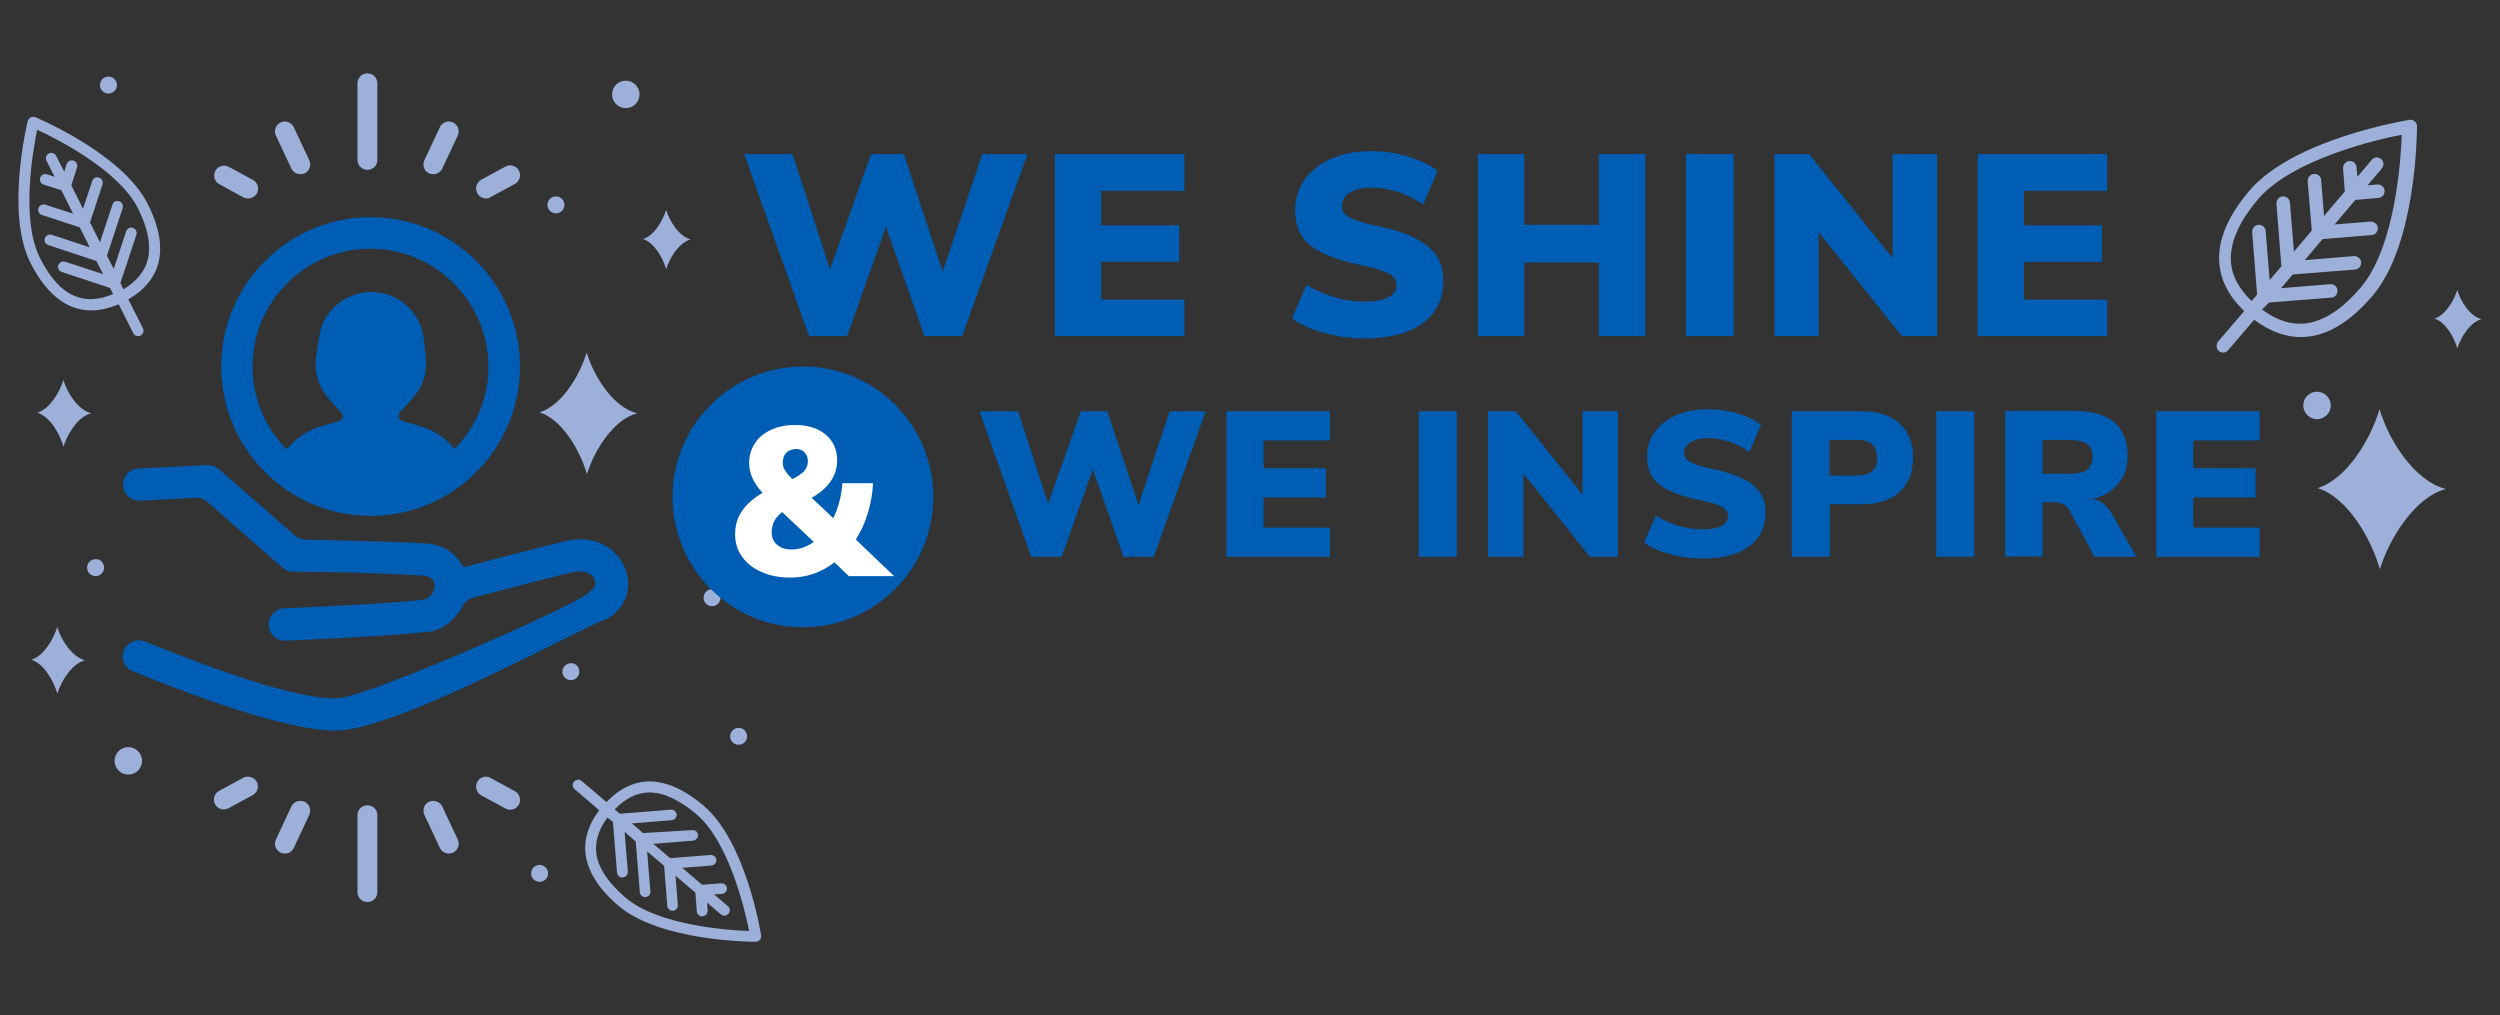 <?xml version="1.0" encoding="utf-8"?>
<!-- Generator: Adobe Illustrator 21.0.0, SVG Export Plug-In . SVG Version: 6.00 Build 0)  -->
<svg version="1.1" id="Capa_1" xmlns="http://www.w3.org/2000/svg" xmlns:xlink="http://www.w3.org/1999/xlink" x="0px" y="0px"
	 viewBox="0 0 855.3 347.3" style="enable-background:new 0 0 855.3 347.3;" xml:space="preserve">
<rect x="0" y="0" width="855.3" height="347.3" fill="#333333" stroke="none"/>
<style type="text/css">
	.st0{clip-path:url(#SVGID_2_);fill:#9CB0D9;}
	.st1{clip-path:url(#SVGID_2_);fill:#005DB4;}
	.st2{clip-path:url(#SVGID_2_);}
	.st3{fill:#005DB4;}
	.st4{fill:#FFFFFF;}
</style>
<g>
	<defs>
		<rect id="SVGID_1_" x="6.3" y="25.1" width="842.7" height="297.1"/>
	</defs>
	<clipPath id="SVGID_2_">
		<use xlink:href="#SVGID_1_"  style="overflow:visible;"/>
	</clipPath>
	<path class="st0" d="M832.9,109c3.8,1.2,6.7,6.4,7.8,10.2c1.2-3.9,4.4-9,8.3-10c-4-1-7.2-6.1-8.3-10
		C839.5,102.9,836.6,107.8,832.9,109"/>
	<path class="st0" d="M797.4,138.7c0,2.6-2.1,4.7-4.7,4.7c-2.6,0-4.7-2.1-4.7-4.7c0-2.6,2.1-4.7,4.7-4.7
		C795.2,134,797.4,136.1,797.4,138.7"/>
	<path class="st0" d="M246.5,204.5c0,1.6-1.3,2.9-2.9,2.9c-1.6,0-2.9-1.3-2.9-2.9c0-1.6,1.3-2.9,2.9-2.9
		C245.2,201.6,246.5,202.9,246.5,204.5"/>
	<path class="st1" d="M319.3,170c0,24.6-20,44.6-44.6,44.6c-24.6,0-44.6-20-44.6-44.6c0-24.6,20-44.6,44.6-44.6
		C299.4,125.4,319.3,145.4,319.3,170"/>
	<path class="st0" d="M811.7,101.2c15.1-17.8,15.2-56.3,15.2-58c0-0.1,0-0.2,0-0.3c-0.2-1.3-1.4-2.1-2.6-1.9
		c-1.6,0.3-39.6,6.5-54.8,24.3c-11.1,13.1-11.9,23.5-8.6,31.5c1.6,3.8,4.1,7,6.9,9.6l-8.9,10.4c-0.6,0.7-0.7,1.6-0.4,2.4
		c0.1,0.3,0.3,0.6,0.6,0.9c1,0.8,2.4,0.7,3.2-0.3l8.9-10.4C781,116.7,795.3,120.4,811.7,101.2 M776.3,103.5l21.5-1.7
		c1.1-0.2,1.9-1.1,1.9-2.3c0-1.3-1-2.3-2.4-2.3l-16.9,1.4l4-4.7l21.5-1.7c1.1-0.2,1.9-1.1,1.9-2.3c0-0.6-0.2-1.2-0.7-1.6
		c-0.4-0.4-1-0.7-1.7-0.7l-16.9,1.4l6.1-7.2l17-1.4c1.1-0.2,1.9-1.1,1.9-2.3c0-0.6-0.2-1.2-0.7-1.6c-0.4-0.4-1-0.7-1.7-0.7l-12.4,1
		l7.1-8.4l8.1-0.7c1.1-0.2,1.9-1.1,1.9-2.3c0-1.3-1-2.3-2.4-2.3l-3.4,0.3l4.9-5.8c0.8-1,0.7-2.4-0.3-3.2c-1-0.8-2.4-0.7-3.2,0.3
		l-4.9,5.8l-0.3-3.5c-0.2-1.1-1.1-1.9-2.3-1.9c-0.6,0-1.2,0.2-1.6,0.7c-0.4,0.4-0.7,1-0.7,1.7l0.6,8l-7.1,8.4l-1-12.5
		c-0.2-1.1-1.1-1.9-2.3-1.9c-0.6,0-1.2,0.2-1.6,0.7c-0.4,0.4-0.7,1-0.7,1.7l1.4,17l-6.1,7.2l-1.4-17c-0.2-1.1-1.1-1.9-2.3-1.9
		c-0.6,0-1.2,0.2-1.6,0.7c-0.4,0.4-0.7,1-0.7,1.7l1.7,21.5l-4,4.7l-1.4-17c-0.2-1.1-1.1-1.9-2.3-1.9c-0.6,0-1.2,0.2-1.6,0.7
		c-0.4,0.4-0.7,1-0.7,1.7l1.7,21.5l-1.9,2.2c-4.7-4.6-7.2-9.5-7.1-14.9c0.1-6,3.2-12.7,9.2-19.8c12-14.1,41.5-20.7,49.3-22.2
		c-0.3,8-2.1,38.1-14,52.2c-6,7.1-12.1,11.2-18,12.2c-5.3,0.9-10.6-0.7-15.8-4.6L776.3,103.5z"/>
	<path class="st0" d="M10.7,225.7c4.3,1.3,7.7,7.3,8.9,11.6c1.4-4.4,5-10.3,9.5-11.4c-4.5-1.2-8.2-6.9-9.5-11.4
		C18.3,218.7,15,224.4,10.7,225.7"/>
	<path class="st0" d="M184.6,141.1c7.8,2.4,13.9,13.2,16.2,21.1c2.5-8,9-18.7,17.2-20.8c-8.3-2.1-14.8-12.6-17.3-20.8
		C198.4,128.4,192.3,138.6,184.6,141.1"/>
	<path class="st0" d="M12.8,141.2c4.3,1.3,7.7,7.3,8.9,11.6c1.4-4.4,5-10.3,9.5-11.4c-4.5-1.2-8.2-6.9-9.5-11.4
		C20.4,134.2,17,139.9,12.8,141.2"/>
	<path class="st0" d="M220,81.8c3.8,1.2,6.8,6.4,7.9,10.3c1.2-3.9,4.4-9.1,8.4-10.2c-4-1-7.2-6.2-8.4-10.1
		C226.7,75.6,223.8,80.6,220,81.8"/>
	<path class="st0" d="M48.6,260.3c0,2.6-2.1,4.7-4.7,4.7c-2.6,0-4.7-2.1-4.7-4.7c0-2.6,2.1-4.7,4.7-4.7
		C46.5,255.6,48.6,257.7,48.6,260.3"/>
	<path class="st0" d="M218.8,32.3c0,2.6-2.1,4.7-4.7,4.7c-2.6,0-4.7-2.1-4.7-4.7c0-2.6,2.1-4.7,4.7-4.7
		C216.7,27.6,218.8,29.7,218.8,32.3"/>
	<path class="st0" d="M198.2,229.8c0,1.6-1.3,2.9-2.9,2.9c-1.6,0-2.9-1.3-2.9-2.9c0-1.6,1.3-2.9,2.9-2.9
		C196.9,226.8,198.2,228.1,198.2,229.8"/>
	<path class="st0" d="M40,29.1c0,1.6-1.3,2.9-2.9,2.9c-1.6,0-2.9-1.3-2.9-2.9c0-1.6,1.3-2.9,2.9-2.9C38.7,26.2,40,27.5,40,29.1"/>
	<path class="st0" d="M193.1,70.1c0,1.6-1.3,2.9-2.9,2.9c-1.6,0-2.9-1.3-2.9-2.9c0-1.6,1.3-2.9,2.9-2.9
		C191.8,67.2,193.1,68.5,193.1,70.1"/>
	<path class="st0" d="M187.5,298.8c0,1.6-1.3,2.9-2.9,2.9c-1.6,0-2.9-1.3-2.9-2.9c0-1.6,1.3-2.9,2.9-2.9
		C186.2,295.9,187.5,297.2,187.5,298.8"/>
	<path class="st0" d="M255.6,251.9c0,1.6-1.3,2.9-2.9,2.9c-1.6,0-2.9-1.3-2.9-2.9c0-1.6,1.3-2.9,2.9-2.9
		C254.3,249,255.6,250.3,255.6,251.9"/>
	<path class="st0" d="M35.6,194.2c0,1.6-1.3,2.9-2.9,2.9c-1.6,0-2.9-1.3-2.9-2.9c0-1.6,1.3-2.9,2.9-2.9
		C34.3,191.2,35.6,192.5,35.6,194.2"/>
	<path class="st0" d="M125.7,58.1c-1.9,0-3.4-1.5-3.4-3.4V28.5c0-1.9,1.5-3.4,3.4-3.4c1.9,0,3.4,1.5,3.4,3.4v26.3
		C129.1,56.6,127.6,58.1,125.7,58.1"/>
	<path class="st0" d="M148.2,59.6c-0.5,0-1-0.1-1.4-0.3c-1.7-0.8-2.4-2.8-1.6-4.5l5.3-11.3c0.8-1.7,2.8-2.4,4.5-1.6
		c1.7,0.8,2.4,2.8,1.6,4.5l-5.3,11.3C150.7,58.9,149.5,59.6,148.2,59.6"/>
	<path class="st0" d="M166.3,67.9c-1.2,0-2.4-0.6-3-1.8c-0.9-1.6-0.3-3.7,1.3-4.6l8.3-4.5c1.6-0.9,3.7-0.3,4.6,1.3
		c0.9,1.6,0.3,3.7-1.3,4.6l-8.3,4.5C167.4,67.8,166.8,67.9,166.3,67.9"/>
	<path class="st0" d="M102.8,59.6c-1.3,0-2.5-0.7-3.1-1.9l-5.3-11.3c-0.8-1.7-0.1-3.7,1.6-4.5c1.7-0.8,3.7-0.1,4.5,1.6l5.3,11.3
		c0.8,1.7,0.1,3.7-1.6,4.5C103.8,59.5,103.3,59.6,102.8,59.6"/>
	<path class="st0" d="M84.8,67.9c-0.5,0-1.1-0.1-1.6-0.4L75,63c-1.6-0.9-2.2-2.9-1.3-4.6c0.9-1.6,2.9-2.2,4.6-1.3l8.3,4.5
		c1.6,0.9,2.2,2.9,1.3,4.6C87.2,67.3,86,67.9,84.8,67.9"/>
	<path class="st0" d="M125.7,275.5c-1.9,0-3.4,1.5-3.4,3.4v26.3c0,1.9,1.5,3.4,3.4,3.4c1.9,0,3.4-1.5,3.4-3.4v-26.3
		C129.1,277,127.6,275.5,125.7,275.5"/>
	<path class="st0" d="M148.2,274c-0.5,0-1,0.1-1.4,0.3c-1.7,0.8-2.4,2.8-1.6,4.5l5.3,11.3c0.8,1.7,2.8,2.4,4.5,1.6
		c1.7-0.8,2.4-2.8,1.6-4.5l-5.3-11.3C150.7,274.7,149.5,274,148.2,274"/>
	<path class="st0" d="M166.3,265.7c-1.2,0-2.4,0.6-3,1.8c-0.9,1.6-0.3,3.7,1.3,4.6l8.3,4.5c1.6,0.9,3.7,0.3,4.6-1.3
		c0.9-1.6,0.3-3.7-1.3-4.6l-8.3-4.5C167.4,265.9,166.8,265.7,166.3,265.7"/>
	<path class="st0" d="M102.8,274c-1.3,0-2.5,0.7-3.1,1.9l-5.3,11.3c-0.8,1.7-0.1,3.7,1.6,4.5c1.7,0.8,3.7,0.1,4.5-1.6l5.3-11.3
		c0.8-1.7,0.1-3.7-1.6-4.5C103.8,274.1,103.3,274,102.8,274"/>
	<path class="st0" d="M84.8,265.7c-0.5,0-1.1,0.1-1.6,0.4l-8.3,4.5c-1.6,0.9-2.2,2.9-1.3,4.6c0.9,1.6,2.9,2.2,4.6,1.3l8.3-4.5
		c1.6-0.9,2.2-2.9,1.3-4.6C87.2,266.4,86,265.7,84.8,265.7"/>
	<path class="st1" d="M193.1,185.2c-10.2,2.5-26.2,6.7-34.6,8.9c-2.6-5.2-7.3-7.9-13.1-8.2c-10.1-0.6-31.9-1.1-41-1.3
		c-1.3,0-2.6-0.5-3.5-1.4l-26-22.7c-1.1-0.9-2.5-1.4-3.9-1.4l-23.6,1.2c-3,0.1-5.3,2.6-5.3,5.5v0c0,3.2,2.7,5.7,5.8,5.5l19.1-1
		c1.4-0.1,2.9,0.4,3.9,1.4l25.7,22.5c1,0.9,2.3,1.4,3.6,1.4c14.7,0,30,0.5,44.5,1.3c6.6,0.4,4.1,8.3-0.5,8.3
		c-9.2,1.2-35.5,2.4-47,2.9c-3,0.1-5.4,2.7-5.3,5.7v0c0.1,3.1,2.7,5.5,5.8,5.4c11.7-0.5,38.5-1.8,48-3c5.1,0,10.2-4.2,12.6-8.9
		c0.7-1.4,2-2.4,3.5-2.8c8.5-2.2,23.9-6.3,33.9-8.7c7.2-1.8,10.3,4.3,6,6.5c1.2,2.3-73.7,35.3-85.5,36.5
		c-13.2,1.3-45.6-10.8-66.5-19.3c-3.7-1.5-7.7,1.2-7.7,5.1c0,2.3,1.4,4.3,3.5,5.1c21.9,8.9,56.6,21.7,71.8,20.1
		c22.7-2.3,82.5-35.5,89.2-37.6c0.4-0.1,0.8-0.3,1.2-0.5C222.5,203.3,213,180.2,193.1,185.2"/>
	<path class="st1" d="M126.8,76.4c-27.1,0-49,21.9-49,49s21.9,49,49,49s49-21.9,49-49S153.8,76.4,126.8,76.4 M155.1,156.9
		c-2.7-4.4-6.9-7.5-11.8-8.9l-6.3-1.9c-2.2-0.7-3.3-2.9-2.6-5.1c0.1-0.4,0.4-0.9,0.7-1.2l4.6-5.1c3-3.4,4.5-7.9,3.9-12.4l-0.8-6.2
		c-0.5-4.7-3.2-8.9-7.2-11.5h-0.1c-5.3-3.4-12.2-3.4-17.5,0.2c-3.7,2.5-6.1,6.3-6.8,10.7l-1,6.5c-0.8,4.7,0.7,9.5,3.8,13.1l4.4,4.8
		c0.3,0.3,0.5,0.8,0.7,1.2c0.8,2.1-0.4,4.5-2.6,5.1l-6.3,1.9c-4.9,1.4-9,4.7-11.8,8.9c-8.7-7.7-14.1-19-14.1-31.6
		c0-23.4,19-42.4,42.4-42.4s42.4,19,42.4,42.4C169.3,137.9,163.7,149.2,155.1,156.9"/>
	<path class="st1" d="M126.8,176.5c-28.2,0-51.1-22.9-51.1-51.1c0-28.2,22.9-51.1,51.1-51.1c28.2,0,51.1,22.9,51.1,51.1
		C177.9,153.6,155,176.5,126.8,176.5 M126.8,78.6c-25.8,0-46.8,21-46.8,46.8c0,25.8,21,46.8,46.8,46.8s46.8-21,46.8-46.8
		C173.6,99.6,152.6,78.6,126.8,78.6 M154.6,160.2l-1.4-2.2c-2.4-3.9-6.2-6.7-10.5-8l-6.3-1.9c-1.6-0.5-2.9-1.6-3.7-3.1
		c-0.7-1.4-0.9-3.1-0.4-4.7c0.2-0.7,0.6-1.3,0.9-1.7l4.8-5.4c2.6-2.9,3.9-6.8,3.4-10.7l-0.8-6.2c-0.5-3.9-2.6-7.5-5.8-9.7l-0.5-0.3
		c-4.7-3-10.6-2.9-15.2,0.2c-3.2,2.2-5.3,5.4-5.8,9.2l-1,6.5c-0.7,4.1,0.6,8.2,3.3,11.3l4.3,4.8c0.5,0.5,0.9,1.3,1.1,2.1
		c0.5,1.3,0.4,3-0.4,4.5c-0.8,1.5-2.1,2.7-3.7,3.1l-6.3,1.9c-4.3,1.2-8,4.1-10.6,8l-1.3,2.1l-1.9-1.7c-9.4-8.4-14.9-20.5-14.9-33.2
		c0-24.6,20-44.6,44.6-44.6s44.6,20,44.6,44.6c0.1,12.5-5.3,24.6-14.7,33.1L154.6,160.2z M126.7,85.1c-22.2,0-40.3,18.1-40.3,40.3
		c0,10.7,4.2,20.9,11.7,28.3c3-3.7,7-6.4,11.5-7.8l6.3-1.8c0.6-0.2,1-0.7,1.1-1c0.2-0.4,0.3-0.9,0.1-1.4l-0.2-0.4l-4.4-4.9
		c-3.6-4.1-5.2-9.5-4.3-14.8l1-6.5c0.7-5,3.5-9.3,7.7-12.1c5.8-3.9,13.3-4.1,19.3-0.6h0l0.6,0.3c4.5,3,7.5,7.7,8.1,13.1l0.8,6.2
		c0.6,5.1-1,10.3-4.4,14.1l-4.6,5.1c0,0-0.2,0.3-0.2,0.3c-0.2,0.6-0.1,1.1,0.1,1.6c0.1,0.3,0.5,0.7,1.1,0.9l6.3,1.9
		c4.5,1.3,8.5,4,11.5,7.7c7.5-7.6,11.7-17.7,11.6-28.3C167,103.2,148.9,85.1,126.7,85.1"/>
	<path class="st0" d="M211.6,309.9c14.4,12.2,45.6,12.3,46.9,12.3c0.1,0,0.2,0,0.3,0c1-0.2,1.7-1.1,1.6-2.1
		c-0.2-1.3-5.2-32.1-19.6-44.4c-10.6-9-19.1-9.7-25.5-6.9c-3.1,1.3-5.6,3.3-7.8,5.6l-8.5-7.2c-0.6-0.5-1.3-0.6-1.9-0.3
		c-0.3,0.1-0.5,0.3-0.7,0.5c-0.7,0.8-0.6,2,0.2,2.6l8.4,7.2C199.1,285,196.1,296.6,211.6,309.9 M209.7,281.2l1.4,17.4
		c0.1,0.9,0.9,1.6,1.8,1.6c1,0,1.9-0.8,1.9-1.9l-1.1-13.7l3.8,3.3l1.4,17.4c0.1,0.9,0.9,1.6,1.8,1.6c0.5,0,1-0.2,1.3-0.5
		c0.4-0.4,0.5-0.8,0.5-1.4l-1.1-13.7l5.8,4.9l1.1,13.8c0.1,0.9,0.9,1.6,1.8,1.6c0.5,0,1-0.2,1.3-0.6c0.4-0.3,0.5-0.8,0.5-1.4
		l-0.8-10l6.8,5.8l0.5,6.5c0.1,0.9,0.9,1.6,1.8,1.6c1,0,1.9-0.8,1.9-1.9l-0.2-2.8l4.7,4c0.8,0.7,2,0.6,2.6-0.2
		c0.7-0.8,0.6-2-0.2-2.6l-4.7-4l2.8-0.2c0.9-0.1,1.6-0.9,1.6-1.8c0-0.5-0.2-1-0.6-1.3c-0.4-0.4-0.8-0.5-1.4-0.5l-6.5,0.5l-6.8-5.8
		l10.1-0.8c0.9-0.1,1.6-0.9,1.6-1.8c0-0.5-0.2-1-0.6-1.3c-0.4-0.3-0.8-0.5-1.4-0.5l-13.8,1.1l-5.8-4.9l13.7-1.1
		c0.9-0.2,1.6-0.9,1.6-1.8c0-0.5-0.2-1-0.5-1.3c-0.4-0.3-0.8-0.5-1.4-0.5L220,285l-3.8-3.3l13.7-1.1c0.9-0.1,1.6-0.9,1.6-1.8
		c0-0.5-0.2-1-0.6-1.3c-0.3-0.3-0.8-0.5-1.4-0.5l-17.4,1.4l-1.8-1.5c3.7-3.8,7.7-5.8,12-5.8c4.9,0.1,10.2,2.6,16,7.5
		c11.4,9.7,16.7,33.6,18,39.9c-6.4-0.2-30.9-1.7-42.3-11.4c-5.7-4.9-9.1-9.8-9.9-14.6c-0.7-4.3,0.6-8.6,3.7-12.8L209.7,281.2z"/>
	<path class="st0" d="M50.5,69.7C42,52.8,13.3,40.6,12.1,40.1C12,40,11.9,40,11.8,40c-1-0.2-2,0.4-2.3,1.4
		C9.2,42.6,1.9,73,10.4,89.9c6.3,12.4,13.8,16.3,20.8,16.3c3.3,0,6.5-0.9,9.4-2.1l5,9.9c0.3,0.7,1,1,1.7,1c0.3,0,0.6-0.1,0.8-0.2
		c0.9-0.5,1.3-1.6,0.8-2.5l-5-9.9C52.5,97.5,59.7,87.9,50.5,69.7 M41.2,96.8l5.5-16.6c0.2-0.9-0.2-1.8-1.1-2.2c-1-0.4-2,0.1-2.4,1
		l-4.3,13l-2.3-4.5L42,71.1c0.2-0.9-0.2-1.8-1.1-2.2c-0.5-0.2-1-0.2-1.4,0c-0.5,0.2-0.8,0.5-1,1l-4.3,13l-3.4-6.8L35.1,63
		c0.2-0.9-0.2-1.8-1.1-2.2c-0.5-0.2-1-0.2-1.4,0c-0.5,0.2-0.8,0.5-1,1l-3.2,9.6l-4-8l2-6.2c0.2-0.9-0.2-1.8-1.1-2.2
		c-1-0.4-2,0.1-2.5,1L22,58.8l-2.8-5.5c-0.5-0.9-1.6-1.3-2.5-0.8c-0.9,0.5-1.3,1.6-0.8,2.5l2.8,5.5L16,59.6
		c-0.9-0.2-1.8,0.2-2.2,1.1c-0.2,0.5-0.2,1,0,1.4c0.2,0.5,0.5,0.8,1,1l6.2,2l4,8L15.4,70c-0.9-0.2-1.8,0.2-2.2,1.1
		c-0.2,0.5-0.2,1,0,1.4c0.2,0.5,0.5,0.8,1,1l13.1,4.3l3.4,6.8l-13.1-4.3c-0.9-0.2-1.8,0.2-2.2,1.1c-0.2,0.5-0.2,1,0,1.4
		c0.2,0.5,0.6,0.8,1,1l16.6,5.5l2.3,4.5l-13.1-4.3c-0.9-0.2-1.8,0.2-2.2,1.1c-0.2,0.5-0.2,1,0,1.4c0.2,0.5,0.5,0.8,1,1l16.6,5.5
		l1.1,2.1c-4.9,2.1-9.4,2.3-13.3,0.6c-4.5-1.9-8.4-6.3-11.8-13.1C7,74.8,11.4,50.8,12.7,44.4c5.9,2.7,27.8,13.5,34.5,26.9
		c3.4,6.7,4.5,12.5,3.4,17.3c-1,4.2-3.9,7.7-8.4,10.4L41.2,96.8z"/>
	<path class="st0" d="M792.9,167c10.3,3.2,18.3,17.3,21.3,27.7c3.3-10.5,11.9-24.6,22.6-27.4c-10.9-2.8-19.5-16.6-22.7-27.3
		C811,150.3,803,163.8,792.9,167"/>
	<g class="st2">
		<path class="st3" d="M336.1,52.7h15.4L329.2,115h-12.9l-13.2-37.4L289.8,115h-13l-22.2-62.3h16.5L284,92.2l14-39.5h11.2l13.3,40.2
			L336.1,52.7z"/>
		<path class="st3" d="M360.9,115V52.7h44.3v12.6h-28.5v11.8h26.7v12.5h-26.7v12.9h28.5V115H360.9z"/>
		<path class="st3" d="M453,113.9c-4.5-1.2-8.2-2.9-11-5l5-11.5c3,1.9,6.2,3.3,9.6,4.3c3.4,1,6.9,1.5,10.3,1.5
			c3.5,0,6.2-0.5,8.1-1.5c1.9-1,2.8-2.3,2.8-4.1c0-1.6-0.8-2.9-2.5-3.9c-1.7-1-4.9-2-9.6-3c-5.8-1.2-10.4-2.7-13.7-4.4
			c-3.3-1.7-5.6-3.7-6.9-6c-1.3-2.3-2-5.1-2-8.5c0-3.8,1.1-7.3,3.2-10.3c2.1-3,5.2-5.4,9.1-7.2c3.9-1.7,8.4-2.6,13.5-2.6
			c4.5,0,8.8,0.6,13,1.9c4.2,1.3,7.5,2.9,9.9,4.9l-4.9,11.5c-5.7-3.9-11.6-5.8-17.9-5.8c-3,0-5.4,0.6-7.2,1.7
			c-1.8,1.1-2.7,2.7-2.7,4.6c0,1.1,0.3,2,1,2.7c0.6,0.7,1.9,1.4,3.6,2.1c1.8,0.7,4.4,1.4,7.9,2.1c5.7,1.2,10.1,2.7,13.3,4.5
			c3.2,1.7,5.5,3.8,6.9,6.1c1.4,2.3,2,5,2,8.2c0,6.1-2.4,10.9-7.1,14.4c-4.7,3.4-11.3,5.2-19.9,5.2
			C462.1,115.8,457.5,115.1,453,113.9z"/>
		<path class="st3" d="M547,52.7h15.9V115H547V89.8h-25.5V115h-15.9V52.7h15.9v24.2H547V52.7z"/>
		<path class="st3" d="M576.8,115V52.7h16.3V115H576.8z"/>
		<path class="st3" d="M647.5,52.7h15.2V115h-12l-28.5-35.6V115h-15.1V52.7h11.8l28.6,35.6V52.7z"/>
		<path class="st3" d="M676.6,115V52.7h44.3v12.6h-28.5v11.8h26.7v12.5h-26.7v12.9h28.5V115H676.6z"/>
	</g>
	<g class="st2">
		<path class="st3" d="M400.2,140.7h12.3l-17.8,49.8h-10.3l-10.5-29.9l-10.7,29.9h-10.4l-17.7-49.8h13.2l10.3,31.6l11.2-31.6h9
			l10.7,32.1L400.2,140.7z"/>
		<path class="st3" d="M419.6,190.5v-49.8H455v10h-22.7v9.5h21.3v10h-21.3v10.3H455v10H419.6z"/>
		<path class="st3" d="M485.4,190.5v-49.8h13v49.8H485.4z"/>
		<path class="st3" d="M541.4,140.7h12.1v49.8h-9.6L521.2,162v28.5h-12.1v-49.8h9.5l22.8,28.5V140.7z"/>
		<path class="st3" d="M571.3,189.6c-3.6-1-6.6-2.3-8.8-4l4-9.2c2.4,1.5,5,2.7,7.7,3.5c2.7,0.8,5.5,1.2,8.3,1.2c2.8,0,5-0.4,6.5-1.2
			c1.5-0.8,2.2-1.9,2.2-3.3c0-1.3-0.7-2.3-2-3.1s-3.9-1.6-7.7-2.4c-4.7-1-8.3-2.2-10.9-3.5c-2.6-1.4-4.5-3-5.5-4.8
			c-1.1-1.8-1.6-4.1-1.6-6.8c0-3.1,0.9-5.8,2.6-8.2c1.7-2.4,4.1-4.3,7.3-5.7c3.1-1.4,6.7-2.1,10.8-2.1c3.6,0,7.1,0.5,10.4,1.5
			c3.4,1,6,2.3,7.9,3.9l-4,9.2c-4.5-3.1-9.3-4.7-14.3-4.7c-2.4,0-4.3,0.5-5.8,1.4c-1.5,0.9-2.2,2.1-2.2,3.6c0,0.9,0.3,1.6,0.8,2.2
			c0.5,0.6,1.5,1.1,2.9,1.7s3.5,1.1,6.3,1.7c4.5,1,8.1,2.2,10.7,3.6c2.6,1.4,4.4,3,5.5,4.8c1.1,1.8,1.6,4,1.6,6.6
			c0,4.9-1.9,8.7-5.7,11.5c-3.8,2.8-9.1,4.1-15.9,4.1C578.6,191.1,574.9,190.6,571.3,189.6z"/>
		<path class="st3" d="M612.9,140.7H637c5.5,0,9.8,1.4,12.9,4.2c3.1,2.8,4.6,6.7,4.6,11.7c0,4.9-1.5,8.8-4.6,11.7
			c-3.1,2.8-7.4,4.2-12.8,4.2h-11.1v18h-13V140.7z M635.2,162.7c2.4,0,4.2-0.5,5.3-1.5c1.2-1,1.7-2.5,1.7-4.6c0-2.1-0.6-3.6-1.7-4.6
			c-1.2-1-2.9-1.5-5.3-1.5h-9.3v12.2H635.2z"/>
		<path class="st3" d="M662.4,190.5v-49.8h13v49.8H662.4z"/>
		<path class="st3" d="M730.9,190.5h-14.3l-8.6-15.9c-1.1-1.8-2.8-2.8-5.2-2.8h-4v18.6h-12.8v-49.8h23.7c6,0,10.6,1.3,13.6,3.9
			c3,2.6,4.6,6.4,4.6,11.3c0,3.8-1,7-3.1,9.6c-2.1,2.6-5,4.4-8.8,5.3c2.9,0.6,5.2,2.5,6.8,5.6L730.9,190.5z M714,160.8
			c1.2-0.9,1.9-2.4,1.9-4.4c0-2.1-0.6-3.6-1.9-4.5c-1.2-0.9-3.3-1.4-6.2-1.4h-9v11.6h9C710.7,162.1,712.7,161.6,714,160.8z"/>
		<path class="st3" d="M737.7,190.5v-49.8h35.4v10h-22.7v9.5h21.3v10h-21.3v10.3h22.7v10H737.7z"/>
	</g>
	<g class="st2">
		<path class="st4" d="M290.4,197.1l-4.9-4.7c-4.6,3.5-9.6,5.2-15.1,5.2c-3.7,0-7-0.6-9.8-1.9c-2.9-1.2-5.1-3-6.7-5.2
			c-1.6-2.2-2.4-4.8-2.4-7.6c0-3,0.7-5.7,2.3-8c1.5-2.3,3.9-4.4,7.1-6.3c-3.1-3.3-4.6-6.7-4.6-10.2c0-2.6,0.7-4.8,2-6.8
			c1.3-2,3.2-3.5,5.6-4.6c2.4-1.1,5.1-1.6,8.2-1.6c4.3,0,7.8,1.1,10.4,3.3c2.6,2.2,3.9,5.1,3.9,8.8c0,5.2-2.9,9.5-8.7,12.8l7.4,7
			c1.8-3.8,2.8-7.8,3.1-12h10.5c-0.2,3.6-0.8,7-1.8,10.3c-1,3.3-2.4,6.3-4.1,9l13.1,12.5H290.4z M278.4,185.4l-10.8-10.2
			c-2.4,1.8-3.6,4.1-3.6,6.9c0,1.8,0.6,3.2,1.9,4.3c1.3,1.1,2.9,1.6,4.9,1.6C273.5,188,276,187.1,278.4,185.4z M269,154.9
			c-0.8,0.8-1.2,2-1.2,3.4c0,0.9,0.2,1.7,0.7,2.5c0.5,0.8,1.3,1.9,2.6,3.1c1.9-0.9,3.2-1.9,4.1-2.8c0.8-1,1.2-2.1,1.2-3.3
			c0-1.2-0.4-2.2-1.1-3c-0.8-0.8-1.7-1.2-2.9-1.2C270.9,153.7,269.8,154.1,269,154.9z"/>
	</g>
</g>
</svg>
